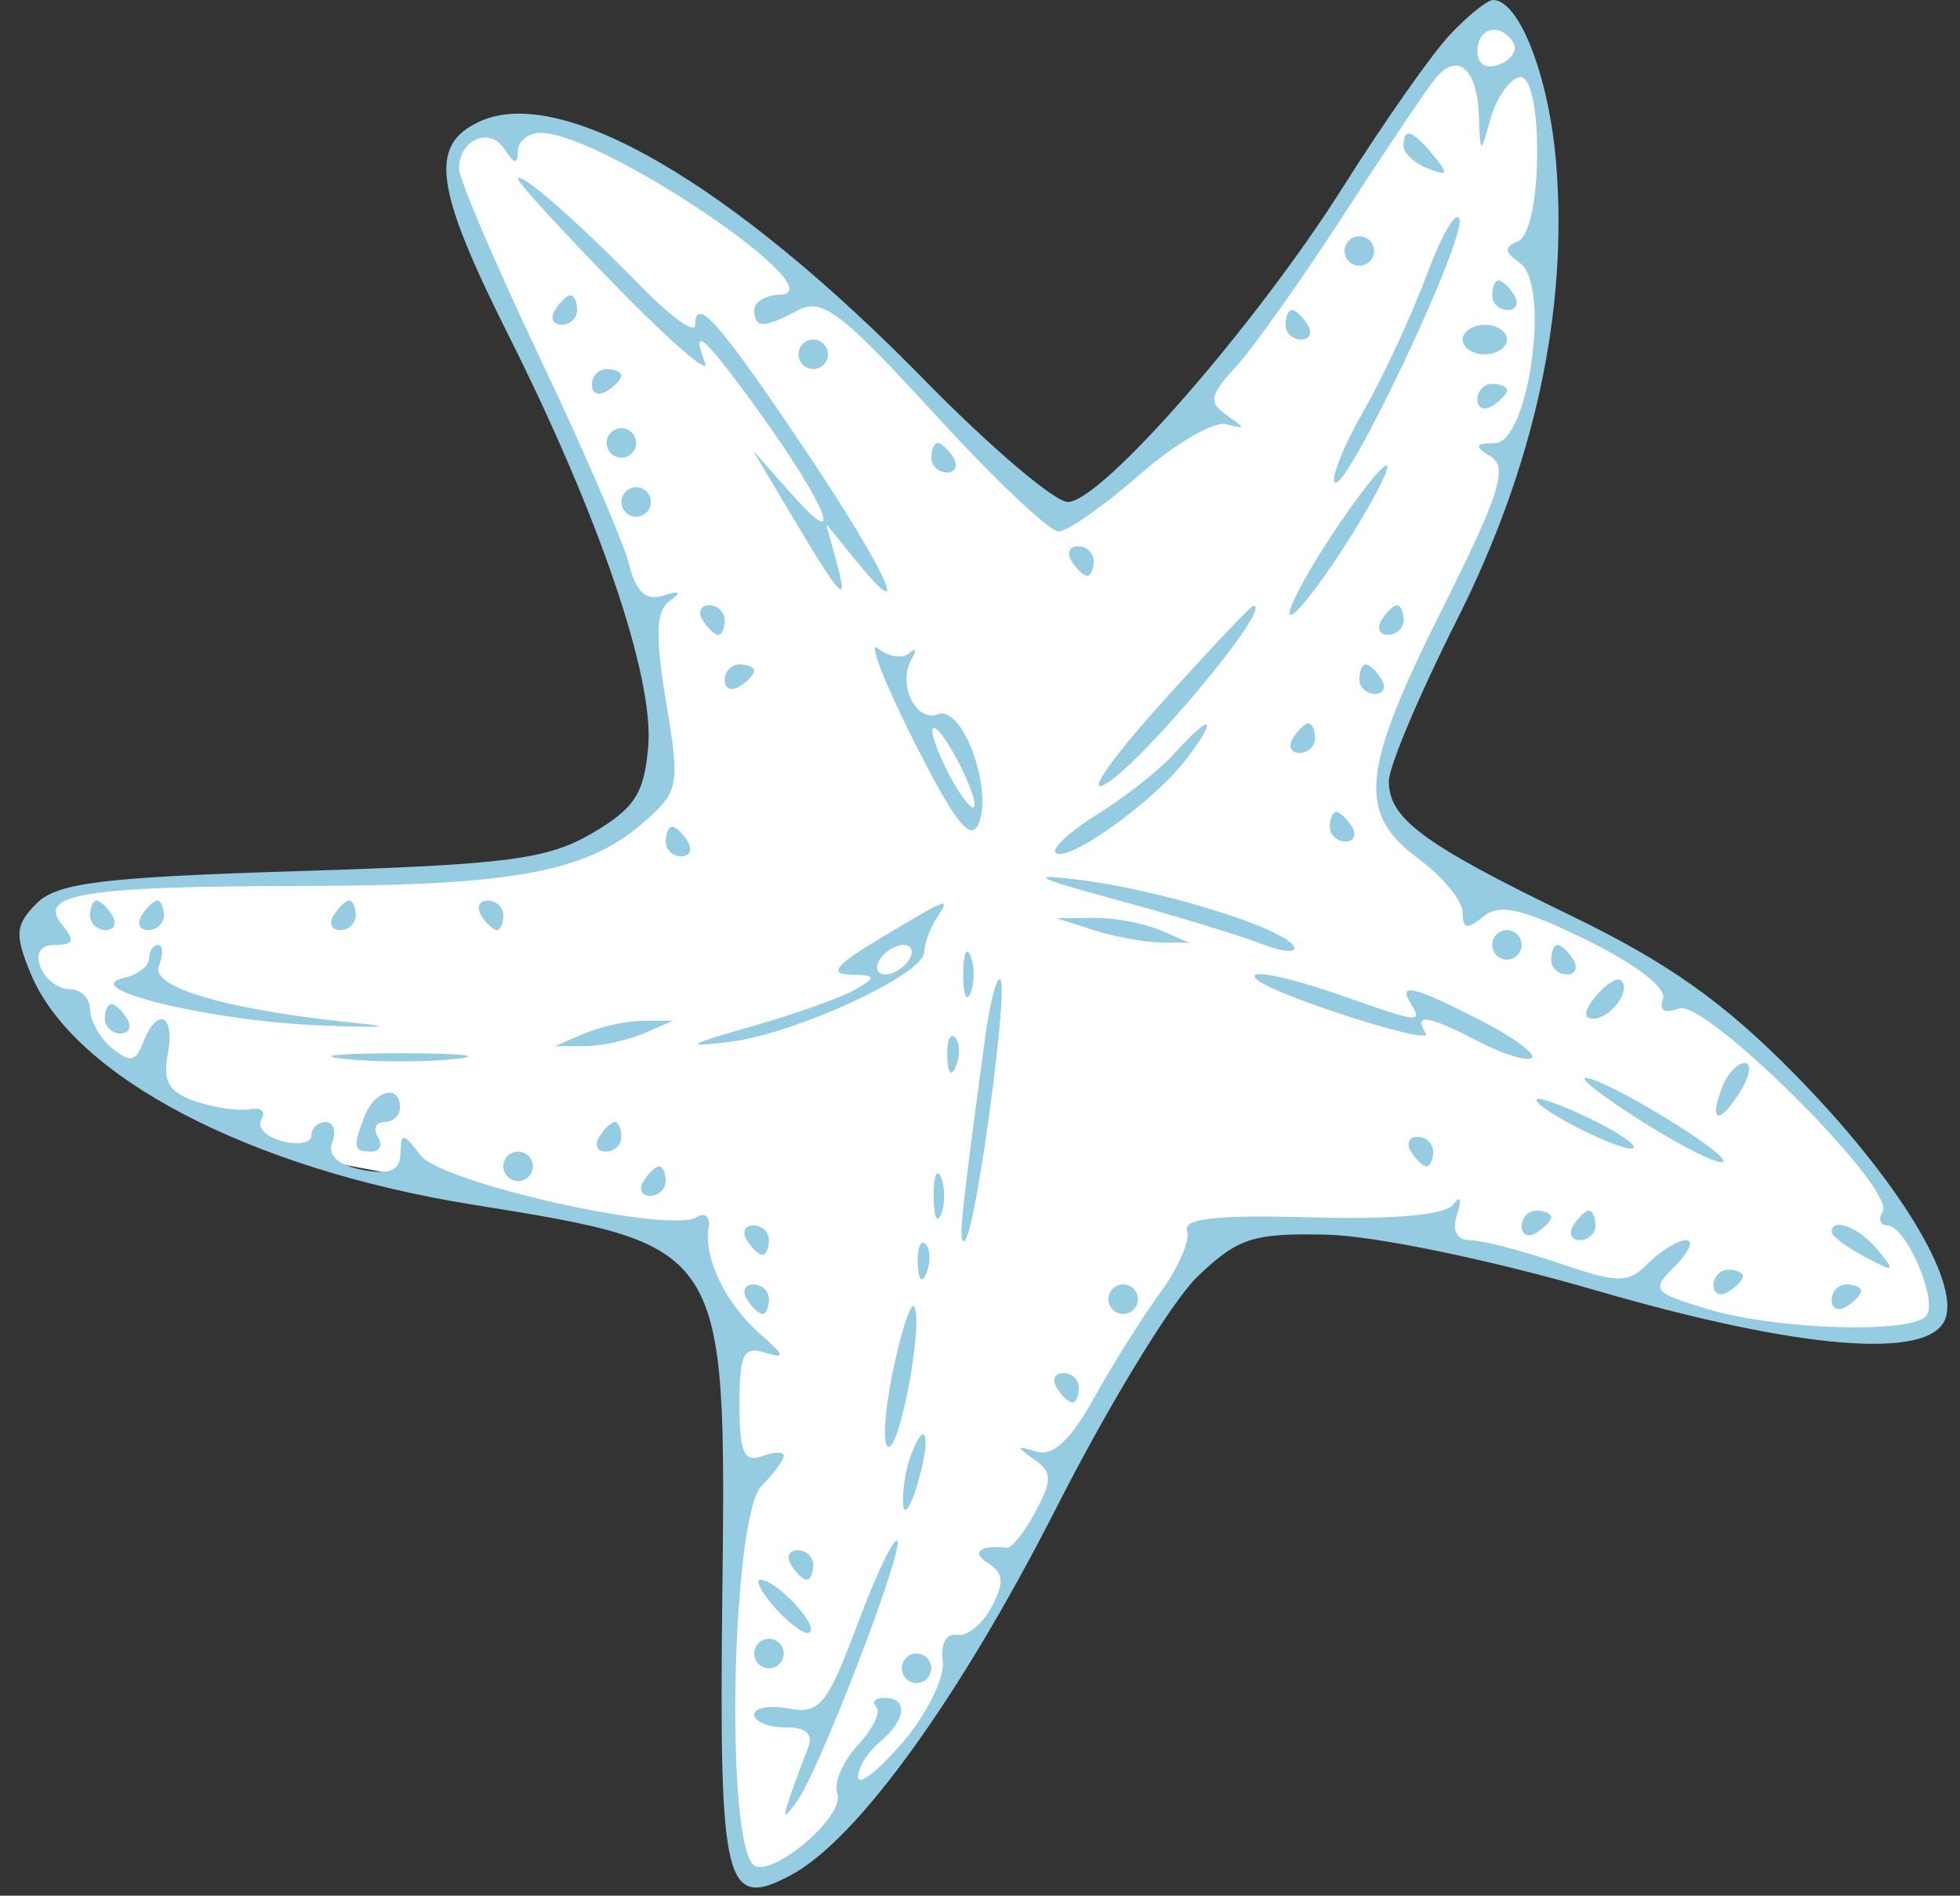 <?xml version="1.0" encoding="UTF-8"?> <svg xmlns="http://www.w3.org/2000/svg" width="91" height="88" viewBox="0 0 91 88" fill="none"><rect x="0" y="0" width="91" height="88" fill="#333333" stroke="none"/><path d="M55.551 18.608L49.662 24.026L46.6 21.906L38.827 14.368L35.53 11.542C35.059 10.835 32.844 8.857 27.757 6.595C22.669 4.334 21.083 6.752 20.926 8.244L25.166 17.666L28.934 27.088L30.583 32.034V36.51L27.757 39.336L20.926 40.75H13.153L4.909 41.221L2.553 41.692L1.375 43.341L1.846 45.461L5.38 49.229L9.384 51.82L15.273 53.94L22.81 55.353L27.992 56.767L31.525 57.709L34.352 62.184L33.881 71.842V84.797L34.587 86.917H36.236L40.476 83.148L45.187 76.553L49.662 67.366L54.609 59.829L56.258 57.473L58.849 57.002H64.502L68.742 57.944L75.102 59.829L80.99 61.242L84.523 61.949H86.643L88.763 61.713L89.705 61.242L89.941 59.829L88.057 56.296L84.995 52.291L79.106 46.403L69.919 41.692L64.737 38.159L64.031 35.803L64.973 34.154C65.444 32.27 66.575 28.454 67.328 28.266C68.082 28.077 70.312 21.121 71.333 17.666L71.804 11.306L71.333 3.769L70.391 1.413L69.448 0.707L68.271 1.413L64.973 5.653L61.204 11.306L55.551 18.608Z" fill="white"></path><path fill-rule="evenodd" clip-rule="evenodd" d="M67.311 1.619C66.475 2.51 64.255 5.671 62.379 8.644C58.317 15.082 51.139 23.302 49.58 23.302C48.969 23.302 45.965 20.747 42.905 17.623C33.974 8.507 26.067 3.909 22.285 5.633C19.9 6.719 20.168 8.708 23.629 15.606C27.832 23.982 30.363 31.427 30.097 34.634C29.916 36.833 29.47 37.524 27.48 38.687C25.415 39.894 23.534 40.137 13.97 40.434C4.777 40.719 2.659 40.978 1.705 41.933C0.709 42.93 0.671 43.376 1.428 45.203C3.407 49.981 11.579 54.253 21.922 55.917C33.768 57.822 33.72 57.746 33.534 74.203C33.384 87.578 33.66 88.684 36.737 87.037C39.815 85.39 44.568 78.802 49.076 69.935C51.488 65.19 54.421 60.39 55.593 59.267C57.478 57.462 58.17 57.238 61.616 57.316C63.813 57.366 69.226 58.486 74.04 59.886C83.534 62.649 89.579 63.149 90.314 61.234C90.998 59.45 88.047 54.66 83.29 49.831C80.009 46.501 77.44 44.685 72.906 42.49C66.081 39.185 64.482 38.004 64.482 36.264C64.482 35.594 65.896 32.243 67.624 28.815C71.242 21.64 72.806 14.463 72.25 7.59C71.925 3.576 70.544 0 69.319 0C69.051 0 68.148 0.729 67.311 1.619ZM68.593 2.378C68.593 2.989 68.996 3.229 69.617 2.991C70.18 2.774 70.471 2.322 70.262 1.984C69.664 1.016 68.593 1.269 68.593 2.378ZM66.656 3.628C66.258 4.106 64.34 6.956 62.393 9.96C60.446 12.963 58.2 16.131 57.403 16.999C56.159 18.352 56.097 18.677 56.962 19.279C57.846 19.892 57.844 19.944 56.944 19.691C56.379 19.532 54.563 20.588 52.908 22.038C51.253 23.487 49.557 24.673 49.139 24.672C48.721 24.672 46.123 22.205 43.366 19.19C39.111 14.537 38.159 13.811 37.073 14.393C35.461 15.255 35.017 15.255 35.017 14.393C35.017 14.016 35.557 13.695 36.216 13.679C38.959 13.615 27.94 6.168 25.104 6.168C24.526 6.168 24.049 6.554 24.043 7.025C24.036 7.645 23.868 7.621 23.434 6.937C22.758 5.869 21.313 6.472 21.313 7.822C21.313 8.31 22.984 12.226 25.026 16.523C27.069 20.821 28.947 25.164 29.2 26.173C29.528 27.477 29.99 27.904 30.797 27.647C31.589 27.395 31.678 27.471 31.09 27.896C30.451 28.359 30.412 29.494 30.926 32.587C31.575 36.491 31.531 36.732 29.883 38.177C27.264 40.476 23.86 41.113 14.118 41.127C3.904 41.142 1.699 41.494 2.881 42.919C3.49 43.653 3.423 43.863 2.574 43.863C1.886 43.863 1.629 44.243 1.878 44.891C2.095 45.457 2.702 45.919 3.227 45.919C3.752 45.919 4.182 46.344 4.182 46.864C4.182 47.382 4.641 48.188 5.202 48.654C6.027 49.339 6.302 49.291 6.645 48.395C7.3 46.69 8.142 47.088 7.789 48.936C7.547 50.201 7.846 50.708 9.083 51.127C9.968 51.426 11.108 51.59 11.617 51.49C12.126 51.392 12.361 51.604 12.139 51.963C11.917 52.323 12.348 52.778 13.097 52.974C13.847 53.17 14.46 53.05 14.46 52.708C14.46 52.367 14.759 52.087 15.124 52.087C15.489 52.087 15.625 52.511 15.427 53.028C15.194 53.634 15.689 54.087 16.819 54.304C18.108 54.55 18.577 54.346 18.594 53.534C18.613 52.562 18.724 52.573 19.522 53.625C20.5 54.913 31.072 57.287 32.339 56.503C32.732 56.261 32.984 56.479 32.899 56.988C32.664 58.403 33.688 60.516 35.288 61.918C36.441 62.927 36.49 63.103 35.531 62.796C34.522 62.472 34.332 62.855 34.332 65.204C34.332 67.405 34.55 67.914 35.36 67.603C35.925 67.386 36.388 67.375 36.388 67.579C36.388 67.782 35.925 68.411 35.36 68.977C33.993 70.344 33.654 85.179 34.959 86.547C35.689 87.312 39.278 84.306 38.878 83.264C38.694 82.785 39.12 81.776 39.823 81.021C40.526 80.265 40.915 79.461 40.686 79.232C40.458 79.004 40.631 78.817 41.07 78.817C42.183 78.817 42.068 79.855 40.842 80.873C40.276 81.342 39.826 82.073 39.842 82.498C39.857 82.924 40.789 82.195 41.913 80.88C43.036 79.565 43.872 77.869 43.769 77.111C43.662 76.319 43.938 75.802 44.419 75.897C44.878 75.987 45.604 75.408 46.031 74.611C46.635 73.481 46.602 73.029 45.88 72.572C45.069 72.058 45.489 71.703 46.739 71.849C46.968 71.876 47.57 71.121 48.078 70.172C48.863 68.705 48.853 68.341 48.005 67.742C47.167 67.148 47.184 67.091 48.114 67.386C48.881 67.629 49.704 66.861 50.803 64.88C51.675 63.31 53.065 61.1 53.894 59.969C54.722 58.838 55.269 57.559 55.11 57.126C54.904 56.564 56.542 56.389 60.851 56.511C64.635 56.62 67.095 56.402 67.459 55.928C67.812 55.466 67.888 55.638 67.652 56.371C67.406 57.135 67.622 57.57 68.248 57.57C68.789 57.57 70.637 58.047 72.355 58.631C75.174 59.589 75.581 59.589 76.539 58.631C77.122 58.047 77.908 57.57 78.284 57.57C78.661 57.57 78.433 58.107 77.777 58.764C76.643 59.897 76.717 59.996 79.27 60.767C82.524 61.749 88.919 61.926 89.461 61.049C89.95 60.258 88.466 56.885 87.629 56.885C87.29 56.885 87.191 56.598 87.408 56.247C88.053 55.203 79.166 46.345 77.943 46.814C77.278 47.07 77.006 46.907 77.209 46.378C77.401 45.879 75.96 44.763 73.679 43.645C70.672 42.17 69.615 41.929 68.867 42.55C68.121 43.169 67.908 43.127 67.908 42.363C67.908 41.822 66.983 40.695 65.852 39.859C62.994 37.746 63.184 35.8 66.989 28.212C69.612 22.978 70.019 21.701 69.223 21.198C68.423 20.691 68.455 20.58 69.401 20.571C70.979 20.557 72.002 13.213 70.566 12.208C69.836 11.697 69.816 11.468 70.478 11.2C71.654 10.722 71.673 3.2 70.497 3.592C70.036 3.746 69.45 4.619 69.194 5.534C68.731 7.191 68.73 7.191 68.662 5.352C68.581 3.181 67.673 2.401 66.656 3.628ZM65.167 6.78C65.167 7.117 65.674 7.586 66.292 7.824C67.233 8.185 67.275 8.085 66.551 7.212C65.564 6.023 65.167 5.899 65.167 6.78ZM24.053 8.315C24.053 8.482 26.102 10.719 28.606 13.286C31.111 15.853 32.97 17.461 32.739 16.858C32.014 14.969 32.748 15.645 35.343 19.258C38.402 23.516 39.278 25.78 36.776 22.96L34.951 20.904L36.789 23.988C39.099 27.863 39.416 28.181 38.828 26.044L38.358 24.33L39.755 26.044C42.489 29.394 41.125 26.452 37.319 20.79C33.395 14.95 32.276 13.688 32.276 15.095C32.276 15.525 31.12 14.691 29.707 13.241C26.795 10.252 24.053 7.863 24.053 8.315ZM66.248 12.741C65.563 14.592 64.242 17.441 63.312 19.073C62.381 20.704 61.779 22.198 61.973 22.392C62.488 22.907 68.072 11.114 67.758 10.173C67.612 9.735 66.932 10.89 66.248 12.741ZM62.426 11.651C62.426 12.028 62.735 12.336 63.111 12.336C63.488 12.336 63.797 12.028 63.797 11.651C63.797 11.274 63.488 10.966 63.111 10.966C62.735 10.966 62.426 11.274 62.426 11.651ZM69.279 13.707C69.279 14.084 69.605 14.393 70.004 14.393C70.403 14.393 70.539 14.084 70.306 13.707C70.073 13.33 69.747 13.022 69.581 13.022C69.414 13.022 69.279 13.33 69.279 13.707ZM25.767 14.393C25.534 14.77 25.67 15.078 26.069 15.078C26.468 15.078 26.794 14.77 26.794 14.393C26.794 14.016 26.659 13.707 26.492 13.707C26.326 13.707 26 14.016 25.767 14.393ZM59.685 15.078C59.685 15.455 60.012 15.763 60.411 15.763C60.81 15.763 60.946 15.455 60.713 15.078C60.48 14.701 60.154 14.393 59.988 14.393C59.821 14.393 59.685 14.701 59.685 15.078ZM67.908 15.763C67.908 16.14 68.371 16.449 68.936 16.449C69.501 16.449 69.964 16.14 69.964 15.763C69.964 15.386 69.501 15.078 68.936 15.078C68.371 15.078 67.908 15.386 67.908 15.763ZM37.073 16.449C37.073 16.826 37.381 17.134 37.758 17.134C38.135 17.134 38.443 16.826 38.443 16.449C38.443 16.072 38.135 15.763 37.758 15.763C37.381 15.763 37.073 16.072 37.073 16.449ZM27.48 17.86C27.48 18.259 27.788 18.395 28.165 18.162C28.542 17.929 28.85 17.603 28.85 17.436C28.85 17.27 28.542 17.134 28.165 17.134C27.788 17.134 27.48 17.461 27.48 17.86ZM68.593 18.545C68.593 18.944 68.902 19.081 69.279 18.847C69.656 18.614 69.964 18.288 69.964 18.122C69.964 17.955 69.656 17.819 69.279 17.819C68.902 17.819 68.593 18.146 68.593 18.545ZM28.165 20.561C28.165 20.938 28.473 21.246 28.85 21.246C29.227 21.246 29.535 20.938 29.535 20.561C29.535 20.184 29.227 19.875 28.85 19.875C28.473 19.875 28.165 20.184 28.165 20.561ZM43.24 21.246C43.24 21.623 43.567 21.932 43.965 21.932C44.364 21.932 44.501 21.623 44.268 21.246C44.035 20.869 43.709 20.561 43.542 20.561C43.376 20.561 43.24 20.869 43.24 21.246ZM61.862 24.794C60.611 26.685 59.724 28.367 59.891 28.534C60.058 28.701 61.198 27.272 62.426 25.358C63.654 23.445 64.541 21.762 64.397 21.618C64.253 21.474 63.113 22.903 61.862 24.794ZM28.85 23.302C28.85 23.679 29.159 23.988 29.535 23.988C29.912 23.988 30.221 23.679 30.221 23.302C30.221 22.925 29.912 22.617 29.535 22.617C29.159 22.617 28.85 22.925 28.85 23.302ZM49.75 26.044C49.983 26.421 50.309 26.729 50.475 26.729C50.642 26.729 50.777 26.421 50.777 26.044C50.777 25.667 50.451 25.358 50.052 25.358C49.653 25.358 49.517 25.667 49.75 26.044ZM32.619 28.785C32.852 29.162 33.178 29.471 33.344 29.471C33.511 29.471 33.647 29.162 33.647 28.785C33.647 28.408 33.32 28.1 32.921 28.1C32.522 28.1 32.386 28.408 32.619 28.785ZM53.886 32.679C51.637 35.174 50.46 36.861 51.269 36.428C52.971 35.517 59.219 28.013 58.184 28.122C58.068 28.135 56.133 30.185 53.886 32.679ZM64.139 28.785C63.906 29.162 64.043 29.471 64.442 29.471C64.84 29.471 65.167 29.162 65.167 28.785C65.167 28.408 65.031 28.1 64.865 28.1C64.698 28.1 64.372 28.408 64.139 28.785ZM42.42 34.385C44.334 38.181 45.072 39.12 45.438 38.228C46.109 36.593 44.675 32.725 43.558 33.155C42.521 33.553 41.655 31.77 42.32 30.608C42.57 30.171 42.522 30.042 42.213 30.321C41.905 30.601 41.255 30.499 40.77 30.096C40.284 29.693 41.026 31.623 42.42 34.385ZM33.647 31.567C33.647 31.966 33.955 32.102 34.332 31.869C34.709 31.636 35.017 31.31 35.017 31.143C35.017 30.977 34.709 30.841 34.332 30.841C33.955 30.841 33.647 31.168 33.647 31.567ZM63.111 31.527C63.111 31.904 63.438 32.212 63.837 32.212C64.236 32.212 64.372 31.904 64.139 31.527C63.906 31.15 63.58 30.841 63.414 30.841C63.247 30.841 63.111 31.15 63.111 31.527ZM43.289 33.925C43.289 34.302 43.729 35.382 44.268 36.324C44.806 37.267 45.247 37.729 45.247 37.352C45.247 36.975 44.806 35.896 44.268 34.953C43.729 34.011 43.289 33.548 43.289 33.925ZM54.526 34.975C53.833 35.742 52.227 37.01 50.958 37.795C49.689 38.58 48.813 39.386 49.013 39.585C49.534 40.107 53.639 37.162 55.092 35.224C56.595 33.22 56.251 33.069 54.526 34.975ZM60.028 34.268C59.795 34.645 59.931 34.953 60.33 34.953C60.729 34.953 61.056 34.645 61.056 34.268C61.056 33.891 60.92 33.583 60.754 33.583C60.587 33.583 60.261 33.891 60.028 34.268ZM61.741 38.38C61.741 38.757 62.068 39.066 62.467 39.066C62.865 39.066 63.002 38.757 62.769 38.38C62.536 38.003 62.21 37.695 62.043 37.695C61.877 37.695 61.741 38.003 61.741 38.38ZM30.906 39.066C30.906 39.443 31.233 39.751 31.631 39.751C32.03 39.751 32.167 39.443 31.934 39.066C31.701 38.689 31.375 38.38 31.208 38.38C31.041 38.38 30.906 38.689 30.906 39.066ZM51.805 41.762C54.443 42.475 57.467 43.393 58.525 43.801C59.583 44.21 60.273 44.261 60.059 43.913C59.525 43.05 53.842 41.297 50.092 40.841C47.67 40.545 48.037 40.743 51.805 41.762ZM4.182 42.492C4.182 42.869 4.509 43.178 4.908 43.178C5.306 43.178 5.443 42.869 5.21 42.492C4.977 42.115 4.651 41.807 4.484 41.807C4.318 41.807 4.182 42.115 4.182 42.492ZM6.58 42.492C6.347 42.869 6.484 43.178 6.882 43.178C7.281 43.178 7.608 42.869 7.608 42.492C7.608 42.115 7.472 41.807 7.306 41.807C7.139 41.807 6.813 42.115 6.58 42.492ZM15.488 42.492C15.255 42.869 15.392 43.178 15.79 43.178C16.189 43.178 16.516 42.869 16.516 42.492C16.516 42.115 16.38 41.807 16.214 41.807C16.047 41.807 15.721 42.115 15.488 42.492ZM22.34 42.492C22.573 42.869 22.9 43.178 23.066 43.178C23.233 43.178 23.368 42.869 23.368 42.492C23.368 42.115 23.041 41.807 22.643 41.807C22.244 41.807 22.108 42.115 22.34 42.492ZM40.842 43.574C38.819 44.782 38.46 45.219 39.471 45.243C40.681 45.272 40.709 45.353 39.708 45.937C39.085 46.301 36.926 47.069 34.912 47.644C31.849 48.517 31.685 48.635 33.91 48.361C36.939 47.986 42.892 45.237 42.908 44.206C42.914 43.829 43.163 43.135 43.462 42.664C44.139 41.598 44.162 41.59 40.842 43.574ZM50.777 43.178C51.72 43.479 53.107 43.736 53.861 43.747L55.231 43.767L53.861 43.178C53.107 42.854 51.72 42.598 50.777 42.609L49.064 42.629L50.777 43.178ZM69.279 43.863C69.279 44.24 69.587 44.548 69.964 44.548C70.341 44.548 70.649 44.24 70.649 43.863C70.649 43.486 70.341 43.178 69.964 43.178C69.587 43.178 69.279 43.486 69.279 43.863ZM6.923 44.498C6.923 44.847 6.383 45.256 5.724 45.404C3.571 45.892 9.771 47.391 14.803 47.599C17.441 47.708 18.366 47.675 16.859 47.526C10.703 46.915 6.986 45.866 7.376 44.85C7.584 44.307 7.568 43.863 7.339 43.863C7.11 43.863 6.923 44.149 6.923 44.498ZM40.842 44.548C40.609 44.925 40.727 45.234 41.103 45.234C41.48 45.234 41.979 44.925 42.212 44.548C42.445 44.172 42.327 43.863 41.95 43.863C41.573 43.863 41.075 44.172 40.842 44.548ZM44.719 45.234C44.719 46.176 44.874 46.562 45.064 46.09C45.255 45.62 45.255 44.849 45.064 44.377C44.874 43.906 44.719 44.291 44.719 45.234ZM72.019 44.548C72.019 44.925 72.346 45.234 72.745 45.234C73.144 45.234 73.28 44.925 73.047 44.548C72.814 44.172 72.488 43.863 72.322 43.863C72.155 43.863 72.019 44.172 72.019 44.548ZM45.746 48.115C44.586 56.669 44.465 57.885 44.809 57.569C45.309 57.11 46.835 45.859 46.448 45.473C46.282 45.306 45.966 46.496 45.746 48.115ZM58.372 45.483C59.216 46.222 66.56 48.567 66.199 47.982C65.6 47.013 66.272 47.117 68.691 48.369C69.838 48.962 70.932 49.292 71.122 49.101C71.312 48.911 70.216 48.118 68.687 47.338C65.588 45.757 64.886 45.594 65.51 46.605C66.063 47.499 65.872 47.478 62.426 46.262C59.693 45.298 57.728 44.92 58.372 45.483ZM74.089 46.245C73.548 46.897 73.496 47.29 73.951 47.29C74.779 47.29 75.744 45.99 75.269 45.514C75.097 45.342 74.566 45.671 74.089 46.245ZM4.867 47.29C4.867 47.667 5.194 47.975 5.593 47.975C5.992 47.975 6.128 47.667 5.895 47.29C5.662 46.913 5.336 46.605 5.169 46.605C5.003 46.605 4.867 46.913 4.867 47.29ZM27.137 47.975L25.767 48.564H27.137C27.891 48.564 29.124 48.3 29.878 47.975L31.248 47.387H29.878C29.124 47.387 27.891 47.651 27.137 47.975ZM43.979 49.06C44.012 49.859 44.175 50.021 44.393 49.475C44.591 48.98 44.566 48.389 44.339 48.161C44.111 47.934 43.95 48.338 43.979 49.06ZM16.002 49.16C17.416 49.308 19.728 49.308 21.141 49.16C22.555 49.012 21.398 48.891 18.572 48.891C15.745 48.891 14.589 49.012 16.002 49.16ZM79.957 50.472C79.328 52.113 79.818 52.239 80.788 50.686C81.248 49.949 81.346 49.346 81.006 49.346C80.667 49.346 80.194 49.852 79.957 50.472ZM76.372 52.145C78.2 53.293 79.833 54.096 80 53.929C80.343 53.586 74.484 50.025 73.611 50.044C73.301 50.051 74.543 50.997 76.372 52.145ZM16.932 51.801C16.367 53.274 16.401 53.458 17.242 53.458C17.64 53.458 17.777 53.15 17.544 52.773C17.311 52.396 17.447 52.087 17.846 52.087C18.245 52.087 18.572 51.779 18.572 51.402C18.572 50.318 17.39 50.605 16.932 51.801ZM71.334 51.053C71.334 51.522 75.53 53.602 75.843 53.289C75.992 53.14 75.039 52.505 73.724 51.878C72.409 51.252 71.334 50.88 71.334 51.053ZM27.822 52.773C27.589 53.15 27.726 53.458 28.124 53.458C28.523 53.458 28.85 53.15 28.85 52.773C28.85 52.396 28.714 52.087 28.548 52.087C28.381 52.087 28.055 52.396 27.822 52.773ZM65.51 53.458C65.743 53.835 66.069 54.144 66.236 54.144C66.402 54.144 66.538 53.835 66.538 53.458C66.538 53.081 66.211 52.773 65.812 52.773C65.413 52.773 65.277 53.081 65.51 53.458ZM23.368 54.144C23.368 54.52 23.677 54.829 24.053 54.829C24.43 54.829 24.739 54.52 24.739 54.144C24.739 53.767 24.43 53.458 24.053 53.458C23.677 53.458 23.368 53.767 23.368 54.144ZM29.878 54.829C29.645 55.206 29.781 55.514 30.18 55.514C30.579 55.514 30.906 55.206 30.906 54.829C30.906 54.452 30.77 54.144 30.604 54.144C30.437 54.144 30.111 54.452 29.878 54.829ZM43.348 55.514C43.348 56.457 43.504 56.843 43.694 56.371C43.884 55.9 43.884 55.129 43.694 54.658C43.504 54.187 43.348 54.572 43.348 55.514ZM70.649 56.925C70.649 57.324 70.957 57.461 71.334 57.228C71.711 56.995 72.019 56.668 72.019 56.502C72.019 56.335 71.711 56.2 71.334 56.2C70.957 56.2 70.649 56.527 70.649 56.925ZM73.047 56.885C72.814 57.262 72.951 57.57 73.35 57.57C73.748 57.57 74.075 57.262 74.075 56.885C74.075 56.508 73.939 56.2 73.773 56.2C73.606 56.2 73.28 56.508 73.047 56.885ZM34.675 57.57C34.907 57.947 35.234 58.256 35.4 58.256C35.567 58.256 35.702 57.947 35.702 57.57C35.702 57.193 35.376 56.885 34.977 56.885C34.578 56.885 34.442 57.193 34.675 57.57ZM85.039 57.204C85.039 57.379 85.732 57.892 86.581 58.344C87.978 59.089 88.035 59.059 87.182 58.025C86.306 56.964 85.039 56.478 85.039 57.204ZM42.609 58.655C42.642 59.454 42.804 59.616 43.023 59.07C43.221 58.575 43.196 57.984 42.969 57.756C42.741 57.529 42.579 57.933 42.609 58.655ZM79.557 59.667C79.557 60.066 79.865 60.202 80.242 59.969C80.619 59.736 80.927 59.41 80.927 59.243C80.927 59.077 80.619 58.941 80.242 58.941C79.865 58.941 79.557 59.268 79.557 59.667ZM34.675 60.312C34.907 60.689 35.234 60.997 35.4 60.997C35.567 60.997 35.702 60.689 35.702 60.312C35.702 59.935 35.376 59.626 34.977 59.626C34.578 59.626 34.442 59.935 34.675 60.312ZM51.463 60.312C51.463 60.689 51.771 60.997 52.148 60.997C52.525 60.997 52.833 60.689 52.833 60.312C52.833 59.935 52.525 59.626 52.148 59.626C51.771 59.626 51.463 59.935 51.463 60.312ZM85.039 60.352C85.039 60.751 85.347 60.888 85.724 60.654C86.101 60.422 86.409 60.095 86.409 59.929C86.409 59.762 86.101 59.626 85.724 59.626C85.347 59.626 85.039 59.953 85.039 60.352ZM41.434 63.756C41.051 65.632 40.972 67.165 41.261 67.165C41.83 67.165 42.909 61.123 42.426 60.64C42.265 60.479 41.819 61.881 41.434 63.756ZM49.064 64.424C49.297 64.801 49.623 65.109 49.79 65.109C49.956 65.109 50.092 64.801 50.092 64.424C50.092 64.047 49.765 63.739 49.367 63.739C48.968 63.739 48.831 64.047 49.064 64.424ZM42.297 67.535C42.062 68.147 41.896 69.162 41.928 69.792C41.961 70.42 42.259 70.025 42.591 68.913C43.237 66.75 43.008 65.68 42.297 67.535ZM39.8 75.427C38.41 79.145 38.049 79.586 36.625 79.314C35.74 79.145 35.017 79.272 35.017 79.597C35.017 79.921 35.667 80.187 36.461 80.187C37.472 80.187 37.78 80.495 37.489 81.215C37.26 81.781 36.89 82.783 36.666 83.443C36.322 84.455 36.375 84.482 37.006 83.614C38.045 82.184 42.01 71.875 41.656 71.522C41.498 71.363 40.662 73.121 39.8 75.427ZM36.73 72.648C36.963 73.025 37.289 73.334 37.456 73.334C37.622 73.334 37.758 73.025 37.758 72.648C37.758 72.271 37.431 71.963 37.032 71.963C36.634 71.963 36.497 72.271 36.73 72.648ZM36.049 74.709C36.733 75.465 37.434 75.942 37.607 75.769C37.978 75.398 36.025 73.334 35.302 73.334C35.029 73.334 35.365 73.953 36.049 74.709ZM35.017 76.76C35.017 77.137 35.325 77.446 35.702 77.446C36.079 77.446 36.388 77.137 36.388 76.76C36.388 76.383 36.079 76.075 35.702 76.075C35.325 76.075 35.017 76.383 35.017 76.76ZM41.869 77.446C41.869 77.823 42.178 78.131 42.555 78.131C42.931 78.131 43.24 77.823 43.24 77.446C43.24 77.069 42.931 76.76 42.555 76.76C42.178 76.76 41.869 77.069 41.869 77.446Z" fill="#95CCE2"></path></svg> 